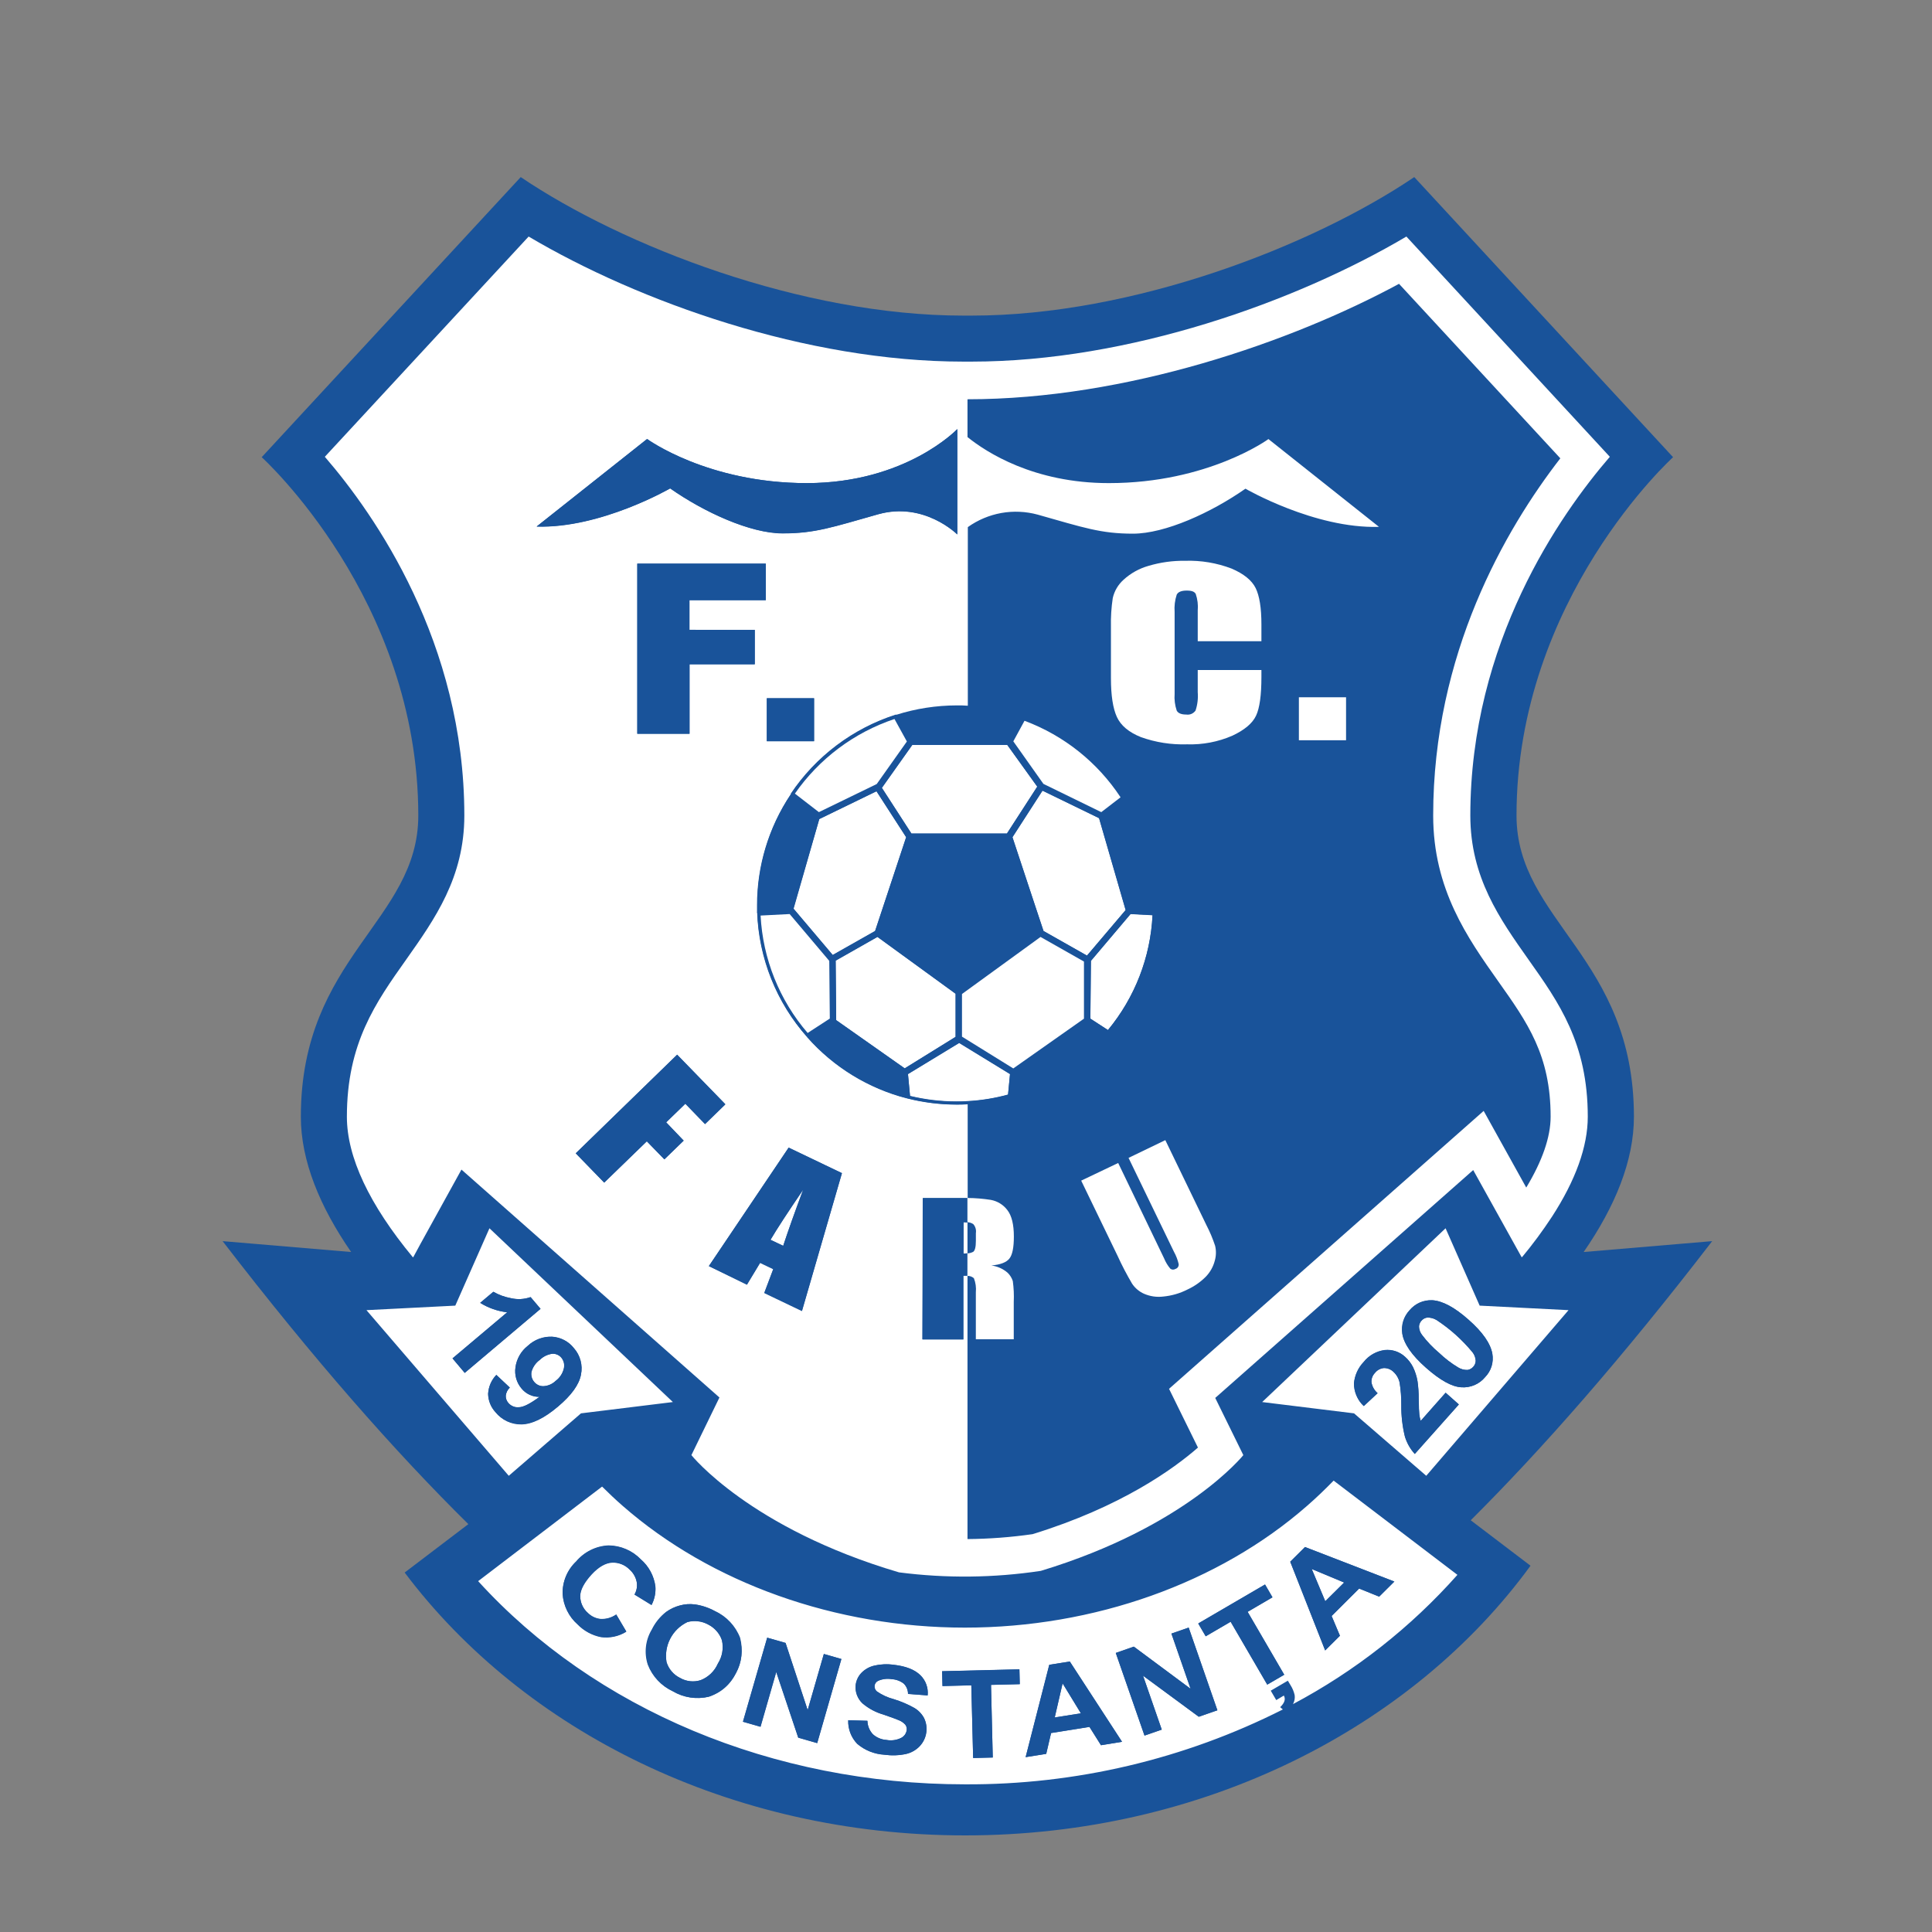 <svg width="53" height="53" viewBox="0 0 53 53" fill="none" xmlns="http://www.w3.org/2000/svg">
<rect x="0" y="0" width="53" height="53" fill="#808080" stroke="none"/>
<path d="M43.444 34.346L46.97 34.048C44.501 37.257 42.301 39.759 40.346 41.705L41.986 42.952C38.744 47.397 33.011 50.35 26.477 50.35C20.03 50.35 14.366 47.48 11.101 43.139L12.848 41.811C10.86 39.85 8.621 37.315 6.107 34.048L9.633 34.346C8.773 33.103 8.253 31.842 8.253 30.634C8.253 26.255 11.475 25.264 11.475 22.372C11.475 16.424 7.179 12.542 7.179 12.542L14.285 4.858C17.095 6.758 22.009 8.659 26.429 8.658H26.652C31.072 8.659 35.983 6.758 38.797 4.858L45.897 12.542C45.897 12.542 41.602 16.424 41.602 22.372C41.602 25.264 44.823 26.255 44.823 30.634C44.823 31.842 44.308 33.096 43.444 34.346Z" fill="#19539A"/>
<path d="M26.697 34.342C26.747 34.311 26.773 34.21 26.773 34.04V33.826C26.78 33.782 26.777 33.737 26.765 33.695C26.753 33.652 26.731 33.613 26.702 33.579C26.654 33.548 26.598 33.53 26.541 33.527V34.378C26.595 34.377 26.648 34.365 26.697 34.342V34.342Z" fill="#19539A"/>
<path d="M42.533 30.633C42.533 28.948 41.898 28.052 41.095 26.918C40.259 25.737 39.311 24.399 39.311 22.372C39.311 17.935 41.286 14.528 42.804 12.572L38.379 7.786C35.423 9.391 30.89 10.953 26.541 10.953V11.995C27.056 12.41 28.36 13.253 30.419 13.253C33.146 13.253 34.797 12.04 34.797 12.04L37.827 14.437C36.064 14.492 34.164 13.39 34.164 13.39C33.228 14.052 31.962 14.624 31.078 14.624C30.194 14.624 29.731 14.469 28.465 14.117C28.138 14.028 27.796 14.014 27.463 14.074C27.131 14.135 26.816 14.269 26.541 14.466V19.371C26.441 19.371 26.341 19.362 26.24 19.362C25.677 19.363 25.117 19.449 24.581 19.619L24.981 20.36H27.678L28.561 21.594L27.671 22.972H24.955V22.988L24.077 25.598L26.308 27.219L28.538 25.598H28.545L29.824 26.323V27.985L29.84 26.323L28.553 25.598L28.306 24.863L27.677 22.97V22.953L28.567 21.576L27.695 20.341L28.066 19.662C29.218 20.072 30.201 20.854 30.858 21.884L30.222 22.378L30.976 24.981L31.709 25.019C31.667 26.25 31.21 27.43 30.411 28.368L29.824 27.987L27.799 29.411L27.736 30.09C27.346 30.201 26.946 30.268 26.541 30.29V32.864C26.756 32.865 26.97 32.883 27.182 32.916C27.364 32.95 27.528 33.05 27.64 33.199C27.758 33.349 27.816 33.59 27.815 33.921C27.815 34.222 27.772 34.426 27.692 34.528C27.611 34.631 27.445 34.694 27.198 34.715C27.363 34.737 27.518 34.806 27.645 34.915C27.709 34.978 27.758 35.057 27.787 35.143C27.812 35.333 27.821 35.525 27.813 35.717V36.739H26.772V35.452C26.785 35.321 26.767 35.189 26.719 35.066C26.672 35.021 26.609 34.996 26.544 34.997V42.214C27.141 42.21 27.737 42.165 28.329 42.08C30.755 41.333 32.196 40.288 32.865 39.705L32.073 38.092L40.703 30.469L41.866 32.578C42.302 31.852 42.533 31.196 42.533 30.633ZM35.632 19.128H36.925V20.307H35.632V19.128ZM30.638 19.672C30.53 19.437 30.476 19.082 30.476 18.607V17.188C30.47 16.927 30.486 16.665 30.526 16.406C30.57 16.211 30.674 16.035 30.822 15.902C31.017 15.723 31.252 15.593 31.506 15.522C31.833 15.424 32.172 15.377 32.512 15.382C32.947 15.368 33.38 15.442 33.786 15.598C34.121 15.742 34.34 15.92 34.446 16.134C34.551 16.348 34.604 16.68 34.604 17.132V17.591H32.857V16.749C32.87 16.594 32.852 16.439 32.801 16.292C32.764 16.23 32.678 16.201 32.554 16.201C32.431 16.201 32.32 16.238 32.28 16.312C32.23 16.465 32.21 16.627 32.222 16.788V19.034C32.211 19.19 32.23 19.346 32.28 19.494C32.32 19.566 32.404 19.602 32.542 19.602C32.59 19.609 32.64 19.603 32.685 19.583C32.73 19.564 32.768 19.533 32.796 19.493C32.85 19.331 32.871 19.159 32.857 18.988V18.38H34.604V18.569C34.604 19.062 34.554 19.424 34.457 19.633C34.359 19.841 34.141 20.025 33.805 20.183C33.413 20.352 32.989 20.432 32.563 20.419C32.132 20.433 31.703 20.365 31.298 20.219C30.964 20.086 30.745 19.903 30.638 19.672ZM33.326 34.597C33.283 34.762 33.198 34.912 33.079 35.034C32.934 35.18 32.764 35.299 32.577 35.385C32.369 35.49 32.144 35.556 31.913 35.578C31.733 35.599 31.551 35.573 31.385 35.501C31.253 35.442 31.14 35.346 31.059 35.226C30.913 34.978 30.78 34.724 30.661 34.463L29.66 32.388L30.669 31.9L31.935 34.517C31.976 34.618 32.033 34.712 32.103 34.796C32.123 34.812 32.147 34.822 32.173 34.823C32.199 34.825 32.224 34.818 32.246 34.805C32.273 34.797 32.297 34.78 32.313 34.756C32.33 34.732 32.337 34.704 32.335 34.675C32.307 34.555 32.263 34.439 32.203 34.331L30.958 31.763L31.968 31.275L33.095 33.607C33.19 33.791 33.271 33.982 33.336 34.179C33.369 34.315 33.365 34.457 33.326 34.591V34.597ZM36.4 32.667L33.568 30.019L34.333 29.2L36.6 31.311L37.065 30.817L37.632 31.347L36.4 32.667Z" fill="#19539A"/>
<path d="M21.485 34.179C21.623 33.759 21.806 33.245 22.034 32.637C21.611 33.258 21.312 33.717 21.137 34.014L21.485 34.179Z" fill="white"/>
<path d="M26.432 34.388C26.472 34.388 26.508 34.388 26.541 34.388V33.537C26.506 33.533 26.47 33.531 26.434 33.531L26.432 34.388Z" fill="white"/>
<path d="M42.57 33.385C43.224 32.378 43.557 31.453 43.557 30.634C43.557 28.62 42.767 27.504 41.93 26.323C41.146 25.212 40.335 24.071 40.335 22.372C40.335 17.623 42.797 14.114 44.162 12.531L38.581 6.489C35.555 8.279 30.963 9.92 26.652 9.92H26.427C22.118 9.92 17.526 8.279 14.502 6.489L8.911 12.531C10.279 14.114 12.738 17.623 12.738 22.372C12.738 24.071 11.927 25.212 11.143 26.323C10.306 27.504 9.516 28.62 9.516 30.634C9.516 31.744 10.133 33.048 11.324 34.488H11.337L11.538 34.117L12.659 32.085L19.736 38.337L18.967 39.918C18.967 39.918 20.572 41.929 24.662 43.134C25.955 43.301 27.264 43.288 28.553 43.093C32.537 41.885 34.108 39.918 34.108 39.918L33.337 38.349L40.414 32.098L41.741 34.486H41.755C42.046 34.136 42.317 33.77 42.567 33.389C42.568 33.387 42.569 33.386 42.57 33.385V33.385ZM21.47 14.634C20.588 14.634 19.322 14.056 18.383 13.4C18.383 13.4 16.482 14.502 14.72 14.447L17.751 12.045C17.751 12.045 19.404 13.253 22.13 13.253C24.856 13.253 26.261 11.771 26.261 11.771V14.661C26.261 14.661 25.352 13.753 24.085 14.111C22.819 14.469 22.351 14.634 21.47 14.634ZM22.334 19.155V20.334H21.036V19.155H22.334ZM20.707 17.28V18.223H18.915V20.129H17.482V15.463H21.008V16.462H18.909V17.277L20.707 17.28ZM18.755 31.29L18.225 31.804L17.744 31.31L16.575 32.443L15.794 31.64L18.576 28.931L19.898 30.289L19.341 30.83L18.8 30.272L18.273 30.783L18.755 31.29ZM22 35.968L20.967 35.474L21.214 34.82L20.852 34.647L20.491 35.246L19.446 34.733L21.635 31.483L23.097 32.183L22 35.968ZM40.701 30.475L32.07 38.099L32.863 39.711C32.194 40.295 30.752 41.339 28.326 42.086C27.735 42.171 27.138 42.216 26.541 42.221V34.997C26.504 34.995 26.467 34.995 26.43 34.997V36.745H25.309L25.32 32.869H26.113C26.273 32.869 26.416 32.869 26.546 32.869V30.289C26.446 30.295 26.346 30.298 26.245 30.298C25.787 30.298 25.331 30.241 24.887 30.128C23.744 29.834 22.727 29.179 21.986 28.26C21.245 27.341 20.821 26.208 20.776 25.029C20.776 24.961 20.776 24.893 20.776 24.825C20.776 23.663 21.146 22.532 21.831 21.594C22.517 20.657 23.483 19.961 24.589 19.608C25.126 19.438 25.685 19.352 26.248 19.351C26.35 19.351 26.45 19.351 26.55 19.36V14.46C26.823 14.265 27.137 14.133 27.468 14.073C27.799 14.014 28.14 14.029 28.464 14.117C29.731 14.475 30.199 14.64 31.08 14.64C31.962 14.64 33.228 14.063 34.166 13.406C34.166 13.406 36.066 14.508 37.829 14.453L34.797 12.045C34.797 12.045 33.143 13.253 30.419 13.253C28.359 13.253 27.056 12.405 26.541 11.99V10.953C30.89 10.953 35.423 9.385 38.379 7.786L42.804 12.573C41.291 14.528 39.316 17.935 39.316 22.372C39.316 24.399 40.264 25.737 41.099 26.918C41.903 28.052 42.538 28.948 42.538 30.634C42.538 31.196 42.307 31.852 41.869 32.578L40.701 30.475Z" fill="white"/>
<path d="M15.938 38.772L18.459 38.462L13.427 33.695L12.49 35.817L10.053 35.941L13.957 40.485L15.938 38.772ZM12.414 37.264L13.911 36C13.648 35.97 13.395 35.881 13.17 35.741L13.531 35.437C13.679 35.522 13.841 35.581 14.01 35.612C14.189 35.655 14.378 35.645 14.552 35.583L14.825 35.905L12.749 37.662L12.414 37.264ZM13.592 38.736C13.466 38.599 13.394 38.42 13.391 38.233C13.402 38.039 13.482 37.855 13.616 37.715L13.986 38.063C13.924 38.121 13.885 38.199 13.875 38.284C13.873 38.321 13.879 38.359 13.892 38.394C13.905 38.429 13.925 38.462 13.95 38.489C13.986 38.53 14.031 38.561 14.081 38.581C14.131 38.601 14.186 38.608 14.239 38.602C14.363 38.602 14.552 38.5 14.802 38.316C14.708 38.318 14.614 38.299 14.529 38.259C14.443 38.22 14.368 38.161 14.309 38.088C14.241 38.008 14.191 37.916 14.162 37.816C14.133 37.715 14.126 37.61 14.142 37.507C14.173 37.273 14.296 37.06 14.482 36.915C14.572 36.831 14.677 36.767 14.791 36.724C14.905 36.682 15.027 36.663 15.149 36.668C15.265 36.676 15.378 36.708 15.481 36.762C15.583 36.816 15.674 36.892 15.745 36.983C15.831 37.08 15.893 37.196 15.927 37.322C15.96 37.447 15.964 37.579 15.938 37.706C15.889 37.978 15.678 38.271 15.306 38.585C14.934 38.9 14.601 39.06 14.309 39.067C14.172 39.07 14.036 39.042 13.912 38.985C13.788 38.927 13.678 38.842 13.592 38.736V38.736Z" fill="white"/>
<path d="M15.243 37.882C15.355 37.798 15.434 37.677 15.466 37.541C15.478 37.49 15.479 37.437 15.467 37.386C15.455 37.335 15.432 37.288 15.399 37.247C15.37 37.211 15.332 37.182 15.289 37.163C15.246 37.144 15.199 37.135 15.152 37.137C15.021 37.153 14.899 37.212 14.806 37.305C14.694 37.385 14.614 37.501 14.577 37.633C14.568 37.682 14.57 37.732 14.582 37.78C14.595 37.828 14.619 37.873 14.651 37.91C14.681 37.947 14.719 37.976 14.762 37.996C14.804 38.017 14.851 38.027 14.898 38.027C15.027 38.023 15.15 37.971 15.243 37.882V37.882Z" fill="white"/>
<path d="M39.126 40.485L43.029 35.941L40.591 35.817L39.656 33.695L34.625 38.462L37.145 38.772L39.126 40.485ZM38.668 35.944C38.742 35.853 38.836 35.78 38.943 35.732C39.051 35.684 39.168 35.663 39.285 35.669C39.568 35.684 39.902 35.862 40.286 36.204C40.672 36.544 40.888 36.856 40.938 37.137C40.958 37.252 40.95 37.371 40.916 37.483C40.881 37.594 40.82 37.697 40.738 37.78C40.66 37.875 40.559 37.949 40.446 37.997C40.333 38.045 40.21 38.066 40.088 38.057C39.828 38.043 39.504 37.863 39.115 37.519C38.725 37.174 38.51 36.863 38.469 36.585C38.45 36.47 38.457 36.352 38.492 36.241C38.526 36.13 38.587 36.028 38.668 35.944V35.944ZM37.142 37.943C37.163 37.725 37.256 37.52 37.407 37.362C37.55 37.181 37.759 37.063 37.988 37.033C38.088 37.023 38.19 37.034 38.285 37.066C38.381 37.098 38.469 37.15 38.543 37.218C38.633 37.297 38.706 37.393 38.761 37.499C38.82 37.621 38.861 37.751 38.884 37.885C38.907 38.045 38.918 38.207 38.917 38.369C38.917 38.593 38.927 38.739 38.935 38.801C38.942 38.861 38.954 38.919 38.973 38.977L39.657 38.204L40.019 38.525L38.81 39.883C38.685 39.746 38.593 39.583 38.539 39.406C38.47 39.123 38.437 38.833 38.441 38.542C38.442 38.335 38.427 38.129 38.394 37.925C38.369 37.813 38.311 37.711 38.227 37.633C38.158 37.564 38.063 37.526 37.965 37.526C37.917 37.53 37.871 37.544 37.828 37.566C37.786 37.589 37.748 37.62 37.719 37.658C37.685 37.692 37.659 37.732 37.642 37.777C37.626 37.821 37.618 37.869 37.621 37.916C37.641 38.033 37.701 38.139 37.79 38.216L37.409 38.569C37.324 38.489 37.256 38.392 37.21 38.284C37.164 38.176 37.141 38.06 37.142 37.943V37.943Z" fill="white"/>
<path d="M39.482 37.115C39.641 37.267 39.816 37.401 40.005 37.514C40.082 37.561 40.172 37.585 40.263 37.582C40.323 37.572 40.378 37.541 40.418 37.495C40.459 37.45 40.483 37.391 40.485 37.33C40.481 37.246 40.451 37.166 40.4 37.1C40.117 36.756 39.784 36.457 39.412 36.213C39.334 36.165 39.244 36.142 39.153 36.145C39.092 36.153 39.037 36.183 38.997 36.23C38.956 36.275 38.932 36.334 38.931 36.395C38.934 36.479 38.963 36.559 39.016 36.625C39.152 36.805 39.309 36.97 39.482 37.115Z" fill="white"/>
<path d="M19.428 44.566C19.343 44.516 19.248 44.484 19.15 44.472C19.052 44.46 18.952 44.469 18.857 44.497C18.655 44.593 18.49 44.752 18.386 44.951C18.282 45.149 18.246 45.376 18.283 45.597C18.312 45.691 18.36 45.778 18.423 45.853C18.487 45.928 18.565 45.988 18.654 46.032C18.738 46.081 18.832 46.111 18.929 46.122C19.026 46.133 19.125 46.124 19.218 46.094C19.323 46.054 19.42 45.992 19.501 45.914C19.583 45.835 19.648 45.742 19.693 45.638C19.753 45.544 19.793 45.439 19.812 45.33C19.831 45.22 19.828 45.108 19.803 44.999C19.774 44.905 19.725 44.818 19.661 44.743C19.596 44.669 19.517 44.608 19.428 44.566V44.566Z" fill="white"/>
<path d="M28.934 47.115L29.652 47.001L29.15 46.178L28.934 47.115Z" fill="white"/>
<path d="M36.874 43.413L35.985 43.042L36.358 43.927L36.874 43.413Z" fill="white"/>
<path d="M35.859 41.307C33.434 43.432 30.01 44.65 26.469 44.65C22.927 44.65 19.505 43.432 17.078 41.307C16.885 41.138 16.698 40.962 16.517 40.781L13.117 43.375C16.314 46.889 21.201 48.949 26.471 48.949C29.5 48.965 32.489 48.261 35.192 46.895L35.119 46.832C35.242 46.714 35.273 46.608 35.219 46.514L35.011 46.638L34.86 46.38L35.329 46.106L35.403 46.229C35.456 46.312 35.494 46.404 35.516 46.501C35.527 46.578 35.515 46.658 35.48 46.728C35.48 46.735 35.471 46.743 35.467 46.75C37.171 45.846 38.7 44.645 39.981 43.202L36.585 40.617C36.353 40.854 36.115 41.085 35.859 41.307ZM17.465 43.391C17.438 43.264 17.371 43.148 17.274 43.062C17.212 42.997 17.137 42.947 17.054 42.914C16.971 42.881 16.882 42.865 16.793 42.869C16.616 42.877 16.422 42.985 16.232 43.192C16.042 43.4 15.918 43.612 15.918 43.789C15.918 43.877 15.937 43.964 15.974 44.044C16.01 44.124 16.063 44.196 16.13 44.254C16.223 44.347 16.346 44.406 16.478 44.419C16.63 44.426 16.78 44.383 16.905 44.296L17.181 44.764C16.975 44.892 16.731 44.944 16.49 44.913C16.244 44.865 16.019 44.743 15.844 44.564C15.724 44.458 15.626 44.33 15.556 44.186C15.485 44.042 15.444 43.886 15.434 43.726C15.431 43.561 15.462 43.397 15.526 43.244C15.59 43.092 15.685 42.955 15.805 42.842C15.915 42.711 16.051 42.604 16.204 42.529C16.357 42.453 16.524 42.41 16.695 42.402C16.86 42.404 17.024 42.439 17.176 42.504C17.328 42.57 17.465 42.665 17.58 42.784C17.799 42.974 17.94 43.237 17.979 43.524C17.992 43.701 17.956 43.877 17.873 44.033L17.406 43.745C17.468 43.639 17.489 43.513 17.465 43.391V43.391ZM20.181 45.905C20.11 46.058 20.008 46.194 19.88 46.304C19.752 46.415 19.602 46.496 19.441 46.544C19.105 46.626 18.75 46.572 18.453 46.396C18.139 46.25 17.893 45.987 17.769 45.664C17.718 45.505 17.701 45.338 17.72 45.172C17.739 45.007 17.793 44.847 17.879 44.705C17.972 44.514 18.107 44.347 18.274 44.217C18.386 44.137 18.511 44.078 18.644 44.043C18.776 44.006 18.914 43.996 19.05 44.013C19.244 44.04 19.432 44.103 19.604 44.197C19.916 44.344 20.16 44.606 20.284 44.929C20.337 45.09 20.355 45.26 20.338 45.428C20.32 45.596 20.267 45.759 20.181 45.905V45.905ZM22.418 47.819L21.898 47.67L21.292 45.866L20.86 47.37L20.379 47.232L21.045 44.926L21.549 45.07L22.156 46.913L22.6 45.373L23.081 45.511L22.418 47.819ZM25.45 46.511L24.912 46.47C24.912 46.364 24.87 46.263 24.796 46.188C24.701 46.115 24.586 46.072 24.466 46.065C24.341 46.044 24.213 46.059 24.096 46.108C24.068 46.12 24.044 46.139 24.026 46.163C24.008 46.188 23.997 46.217 23.993 46.246C23.991 46.275 23.995 46.304 24.006 46.331C24.017 46.358 24.034 46.382 24.056 46.401C24.2 46.5 24.36 46.573 24.529 46.617C24.723 46.676 24.91 46.757 25.087 46.856C25.199 46.923 25.29 47.019 25.351 47.133C25.411 47.256 25.432 47.394 25.412 47.53C25.393 47.665 25.333 47.792 25.241 47.893C25.138 48.006 25.002 48.085 24.853 48.118C24.66 48.159 24.461 48.165 24.266 48.138C23.991 48.123 23.728 48.018 23.518 47.839C23.436 47.753 23.371 47.652 23.329 47.541C23.287 47.43 23.267 47.311 23.271 47.192L23.797 47.207C23.8 47.345 23.854 47.477 23.948 47.577C24.05 47.669 24.181 47.724 24.318 47.733C24.454 47.758 24.594 47.74 24.718 47.68C24.76 47.66 24.796 47.629 24.824 47.592C24.851 47.555 24.869 47.511 24.876 47.465C24.88 47.439 24.878 47.412 24.872 47.386C24.865 47.36 24.854 47.336 24.838 47.314C24.788 47.26 24.727 47.217 24.658 47.191C24.597 47.165 24.459 47.113 24.241 47.038C24.03 46.978 23.833 46.873 23.665 46.732C23.596 46.668 23.543 46.588 23.51 46.5C23.477 46.411 23.466 46.317 23.476 46.223C23.491 46.1 23.546 45.986 23.631 45.896C23.728 45.795 23.853 45.724 23.99 45.694C24.164 45.653 24.345 45.646 24.522 45.671C24.851 45.709 25.094 45.804 25.25 45.955C25.323 46.026 25.379 46.113 25.413 46.209C25.448 46.305 25.46 46.407 25.45 46.508V46.511ZM27.234 48.214L26.696 48.228L26.646 46.234L25.855 46.254L25.845 45.848L27.965 45.796L27.975 46.202L27.186 46.222L27.234 48.214ZM30.203 47.877L29.887 47.375L28.834 47.543L28.699 48.113L28.135 48.203L28.783 45.67L29.346 45.58L30.779 47.782L30.203 47.877ZM32.886 47.096L31.356 45.968L31.87 47.449L31.397 47.613L30.609 45.347L31.103 45.174L32.661 46.331L32.135 44.816L32.608 44.651L33.395 46.919L32.886 47.096ZM34.764 46.214L33.761 44.486L33.077 44.885L32.872 44.534L34.704 43.465L34.908 43.816L34.226 44.215L35.231 45.943L34.764 46.214ZM37.835 43.8L37.285 43.578L36.53 44.331L36.758 44.873L36.353 45.276L35.397 42.842L35.8 42.439L38.251 43.386L37.835 43.8Z" fill="white"/>
<path d="M14.558 35.583C14.384 35.645 14.195 35.655 14.016 35.612C13.847 35.581 13.685 35.522 13.537 35.437L13.176 35.741C13.401 35.881 13.654 35.97 13.917 36L12.413 37.264L12.749 37.662L14.831 35.905L14.558 35.583Z" fill="#19539A"/>
<path d="M15.305 38.59C15.678 38.276 15.888 37.983 15.937 37.711C15.963 37.584 15.959 37.452 15.925 37.327C15.892 37.201 15.83 37.085 15.744 36.988C15.672 36.896 15.582 36.821 15.479 36.767C15.377 36.713 15.264 36.681 15.148 36.673C15.026 36.667 14.904 36.687 14.79 36.729C14.675 36.771 14.57 36.836 14.481 36.92C14.294 37.065 14.172 37.278 14.14 37.512C14.125 37.615 14.132 37.72 14.161 37.821C14.19 37.921 14.239 38.013 14.307 38.093C14.367 38.166 14.442 38.224 14.528 38.264C14.613 38.304 14.707 38.323 14.801 38.321C14.554 38.505 14.363 38.601 14.238 38.607C14.184 38.613 14.13 38.606 14.08 38.586C14.029 38.566 13.985 38.535 13.949 38.494C13.924 38.466 13.904 38.434 13.891 38.399C13.878 38.364 13.872 38.326 13.874 38.289C13.884 38.204 13.923 38.126 13.985 38.068L13.615 37.72C13.48 37.86 13.401 38.044 13.39 38.238C13.393 38.425 13.465 38.604 13.592 38.741C13.678 38.848 13.787 38.934 13.911 38.992C14.035 39.05 14.17 39.079 14.307 39.076C14.594 39.072 14.926 38.91 15.305 38.59ZM14.657 37.91C14.624 37.872 14.601 37.828 14.588 37.78C14.575 37.732 14.573 37.682 14.582 37.633C14.619 37.501 14.699 37.385 14.811 37.305C14.905 37.212 15.027 37.153 15.158 37.137C15.205 37.135 15.251 37.144 15.294 37.163C15.337 37.182 15.375 37.211 15.405 37.247C15.438 37.287 15.461 37.335 15.472 37.386C15.484 37.437 15.483 37.49 15.471 37.541C15.438 37.678 15.357 37.798 15.243 37.881C15.153 37.968 15.036 38.02 14.911 38.027C14.862 38.028 14.814 38.018 14.77 37.998C14.726 37.977 14.687 37.947 14.657 37.91Z" fill="#19539A"/>
<path d="M37.793 38.221C37.703 38.144 37.643 38.038 37.624 37.921C37.621 37.874 37.628 37.826 37.645 37.782C37.662 37.737 37.688 37.697 37.721 37.663C37.751 37.625 37.788 37.594 37.831 37.571C37.873 37.548 37.92 37.535 37.968 37.531C38.066 37.531 38.16 37.569 38.23 37.638C38.314 37.716 38.372 37.818 38.397 37.93C38.429 38.134 38.445 38.34 38.443 38.547C38.44 38.838 38.473 39.128 38.542 39.411C38.595 39.588 38.688 39.751 38.812 39.888L40.021 38.53L39.659 38.209L38.975 38.981C38.957 38.924 38.944 38.866 38.937 38.806C38.93 38.741 38.925 38.597 38.92 38.374C38.921 38.212 38.91 38.05 38.887 37.89C38.864 37.756 38.822 37.626 38.763 37.504C38.709 37.398 38.635 37.303 38.546 37.224C38.472 37.155 38.384 37.103 38.288 37.071C38.192 37.039 38.091 37.028 37.99 37.038C37.761 37.068 37.553 37.185 37.41 37.367C37.259 37.525 37.166 37.73 37.145 37.948C37.144 38.065 37.167 38.182 37.214 38.289C37.26 38.397 37.328 38.494 37.414 38.574L37.793 38.221Z" fill="#19539A"/>
<path d="M39.117 37.518C39.507 37.864 39.831 38.044 40.09 38.057C40.212 38.066 40.335 38.045 40.449 37.997C40.562 37.949 40.662 37.875 40.74 37.78C40.822 37.696 40.883 37.594 40.918 37.483C40.953 37.371 40.96 37.252 40.94 37.137C40.89 36.855 40.674 36.544 40.288 36.204C39.903 35.863 39.57 35.684 39.287 35.669C39.171 35.668 39.055 35.692 38.949 35.739C38.842 35.786 38.747 35.855 38.669 35.942C38.592 36.029 38.534 36.132 38.499 36.243C38.465 36.355 38.454 36.472 38.469 36.588C38.518 36.869 38.734 37.179 39.117 37.518ZM38.993 36.23C39.033 36.183 39.089 36.153 39.149 36.144C39.24 36.141 39.33 36.165 39.408 36.212C39.78 36.457 40.113 36.756 40.396 37.1C40.447 37.166 40.477 37.246 40.481 37.33C40.479 37.391 40.456 37.45 40.414 37.495C40.374 37.541 40.319 37.571 40.259 37.581C40.168 37.585 40.078 37.561 40.001 37.514C39.812 37.401 39.637 37.267 39.479 37.115C39.303 36.969 39.144 36.803 39.006 36.621C38.954 36.556 38.924 36.475 38.921 36.391C38.924 36.331 38.949 36.273 38.991 36.23H38.993Z" fill="#19539A"/>
<path d="M17.873 44.024C17.956 43.868 17.993 43.692 17.979 43.516C17.941 43.228 17.799 42.965 17.58 42.775C17.465 42.656 17.328 42.561 17.176 42.496C17.024 42.43 16.861 42.395 16.695 42.394C16.525 42.401 16.357 42.444 16.204 42.52C16.051 42.596 15.915 42.702 15.805 42.833C15.685 42.946 15.59 43.083 15.526 43.236C15.462 43.388 15.431 43.552 15.435 43.717C15.444 43.877 15.486 44.033 15.556 44.177C15.626 44.321 15.725 44.449 15.845 44.555C16.02 44.734 16.245 44.856 16.49 44.904C16.731 44.936 16.975 44.883 17.182 44.755L16.905 44.287C16.78 44.374 16.63 44.418 16.478 44.411C16.345 44.398 16.221 44.339 16.126 44.245C16.06 44.187 16.007 44.116 15.97 44.035C15.934 43.955 15.915 43.868 15.915 43.78C15.915 43.604 16.02 43.405 16.229 43.184C16.425 42.976 16.613 42.869 16.789 42.86C16.878 42.857 16.967 42.872 17.05 42.905C17.133 42.938 17.208 42.989 17.271 43.053C17.37 43.141 17.439 43.26 17.466 43.391C17.488 43.511 17.467 43.635 17.405 43.74L17.873 44.024Z" fill="#19539A"/>
<path d="M19.617 44.197C19.445 44.103 19.258 44.04 19.064 44.013C18.928 43.996 18.79 44.006 18.657 44.043C18.525 44.078 18.399 44.137 18.287 44.217C18.12 44.347 17.985 44.514 17.892 44.705C17.806 44.847 17.752 45.007 17.733 45.172C17.715 45.338 17.731 45.505 17.782 45.664C17.907 45.987 18.152 46.25 18.466 46.396C18.763 46.572 19.118 46.625 19.454 46.544C19.771 46.428 20.034 46.199 20.191 45.901C20.348 45.602 20.389 45.256 20.304 44.929C20.179 44.605 19.932 44.342 19.617 44.197V44.197ZM19.695 45.634C19.649 45.738 19.584 45.832 19.503 45.91C19.421 45.989 19.325 46.05 19.219 46.091C19.126 46.12 19.028 46.13 18.93 46.119C18.833 46.108 18.74 46.077 18.655 46.028C18.567 45.985 18.488 45.924 18.425 45.849C18.361 45.775 18.313 45.687 18.285 45.593C18.249 45.373 18.285 45.147 18.389 44.949C18.492 44.752 18.657 44.593 18.859 44.497C19.05 44.449 19.252 44.473 19.426 44.564C19.601 44.655 19.736 44.807 19.806 44.991C19.831 45.1 19.834 45.213 19.815 45.324C19.796 45.434 19.755 45.54 19.695 45.634V45.634Z" fill="#19539A"/>
<path d="M22.157 46.912L21.551 45.07L21.048 44.926L20.384 47.232L20.865 47.37L21.297 45.866L21.898 47.667L22.418 47.817L23.082 45.511L22.601 45.373L22.157 46.912Z" fill="#19539A"/>
<path d="M24.518 45.669C24.341 45.643 24.16 45.651 23.986 45.691C23.849 45.722 23.724 45.792 23.627 45.893C23.541 45.983 23.488 46.098 23.472 46.221C23.462 46.314 23.473 46.409 23.506 46.497C23.539 46.586 23.592 46.665 23.661 46.729C23.829 46.871 24.026 46.975 24.238 47.035C24.455 47.111 24.593 47.159 24.654 47.188C24.723 47.215 24.784 47.257 24.834 47.312C24.85 47.333 24.861 47.358 24.868 47.383C24.875 47.409 24.876 47.436 24.872 47.462C24.865 47.508 24.847 47.552 24.82 47.59C24.792 47.627 24.756 47.657 24.714 47.677C24.59 47.737 24.45 47.756 24.314 47.73C24.177 47.721 24.046 47.666 23.944 47.575C23.849 47.474 23.796 47.342 23.793 47.205L23.267 47.19C23.263 47.309 23.282 47.427 23.325 47.538C23.367 47.649 23.432 47.751 23.514 47.837C23.724 48.016 23.987 48.12 24.262 48.135C24.457 48.163 24.656 48.156 24.849 48.115C24.998 48.082 25.134 48.004 25.238 47.891C25.329 47.789 25.389 47.663 25.408 47.527C25.428 47.392 25.407 47.254 25.347 47.13C25.286 47.016 25.195 46.92 25.083 46.854C24.906 46.754 24.719 46.674 24.525 46.614C24.356 46.571 24.196 46.498 24.052 46.398C24.03 46.38 24.013 46.356 24.002 46.329C23.991 46.302 23.987 46.273 23.989 46.244C23.993 46.214 24.004 46.185 24.022 46.161C24.04 46.137 24.064 46.118 24.092 46.106C24.209 46.056 24.337 46.041 24.462 46.063C24.582 46.069 24.697 46.112 24.792 46.186C24.866 46.261 24.908 46.362 24.908 46.468L25.446 46.508C25.456 46.406 25.443 46.303 25.408 46.207C25.373 46.111 25.316 46.024 25.242 45.953C25.092 45.802 24.85 45.707 24.518 45.669Z" fill="#19539A"/>
<path d="M27.965 45.793L25.845 45.845L25.855 46.251L26.646 46.232L26.696 48.225L27.234 48.212L27.186 46.219L27.975 46.2L27.965 45.793Z" fill="#19539A"/>
<path d="M28.786 45.67L28.137 48.203L28.702 48.113L28.834 47.54L29.887 47.372L30.203 47.875L30.782 47.782L29.349 45.58L28.786 45.67ZM28.934 47.114L29.15 46.179L29.652 47.001L28.934 47.114Z" fill="#19539A"/>
<path d="M32.136 44.812L32.662 46.327L31.104 45.17L30.609 45.343L31.397 47.61L31.87 47.447L31.356 45.968L32.886 47.094L33.397 46.916L32.609 44.648L32.136 44.812Z" fill="#19539A"/>
<path d="M34.906 43.821L34.702 43.47L32.87 44.539L33.075 44.89L33.759 44.491L34.764 46.213L35.229 45.942L34.225 44.219L34.906 43.821Z" fill="#19539A"/>
<path d="M35.393 42.842L36.353 45.276L36.758 44.873L36.53 44.331L37.285 43.578L37.834 43.8L38.251 43.386L35.8 42.439L35.393 42.842ZM36.874 43.413L36.353 43.927L35.983 43.042L36.874 43.413Z" fill="#19539A"/>
<path d="M19.341 30.84L19.898 30.299L18.576 28.936L15.795 31.637L16.575 32.441L17.744 31.308L18.226 31.804L18.755 31.291L18.274 30.793L18.801 30.282L19.341 30.84Z" fill="#19539A"/>
<path d="M19.446 34.733L20.49 35.233L20.852 34.635L21.214 34.807L20.967 35.462L22 35.956L23.096 32.182L21.635 31.482L19.446 34.733ZM21.484 34.174L21.136 34.009C21.311 33.712 21.61 33.253 22.034 32.632C21.806 33.243 21.622 33.758 21.484 34.179V34.174Z" fill="#19539A"/>
<path d="M26.431 34.388V33.524C26.467 33.524 26.503 33.526 26.539 33.53V32.866C26.409 32.866 26.266 32.866 26.105 32.866H25.313L25.302 36.742H26.423V34.994C26.46 34.992 26.497 34.992 26.534 34.994V34.377C26.508 34.385 26.477 34.388 26.431 34.388Z" fill="#19539A"/>
<path d="M21.008 16.465V15.462H17.483V20.129H18.916V18.222H20.703V17.28H18.916V16.465H21.008Z" fill="#19539A"/>
<path d="M22.33 19.155H21.036V20.334H22.33V19.155Z" fill="#19539A"/>
<path d="M32.563 20.419C32.99 20.433 33.414 20.352 33.805 20.183C34.141 20.026 34.358 19.843 34.457 19.633C34.556 19.423 34.604 19.069 34.604 18.569V18.38H32.857V18.988C32.871 19.159 32.851 19.331 32.797 19.493C32.768 19.533 32.73 19.564 32.685 19.584C32.64 19.603 32.591 19.609 32.542 19.602C32.407 19.602 32.32 19.566 32.281 19.495C32.231 19.347 32.211 19.19 32.223 19.034V16.789C32.211 16.628 32.23 16.466 32.281 16.312C32.32 16.238 32.41 16.201 32.555 16.201C32.699 16.201 32.765 16.231 32.802 16.292C32.852 16.439 32.871 16.595 32.857 16.749V17.59H34.604V17.131C34.604 16.679 34.551 16.346 34.446 16.133C34.341 15.92 34.121 15.742 33.787 15.598C33.381 15.443 32.947 15.37 32.513 15.384C32.172 15.379 31.833 15.426 31.507 15.523C31.252 15.595 31.018 15.725 30.823 15.903C30.674 16.037 30.57 16.212 30.526 16.407C30.487 16.666 30.47 16.928 30.476 17.19V18.602C30.476 19.076 30.53 19.431 30.639 19.668C30.747 19.904 30.967 20.088 31.298 20.221C31.703 20.366 32.133 20.433 32.563 20.419V20.419Z" fill="white"/>
<path d="M36.926 19.128H35.632V20.307H36.926V19.128Z" fill="white"/>
<path d="M26.261 14.661V11.771C26.261 11.771 24.858 13.253 22.13 13.253C19.403 13.253 17.752 12.041 17.752 12.041L14.723 14.442C16.485 14.497 18.386 13.395 18.386 13.395C19.322 14.056 20.588 14.629 21.473 14.629C22.356 14.629 22.822 14.464 24.088 14.106C25.355 13.748 26.261 14.661 26.261 14.661Z" fill="#19539A"/>
<path d="M24.815 29.415L26.313 28.504L27.8 29.415L26.308 28.489L24.815 29.415Z" fill="#19539A"/>
<path d="M21.655 24.981L22.409 22.388L22.436 22.376L21.688 21.798C21.086 22.697 20.766 23.754 20.767 24.836C20.767 24.904 20.767 24.972 20.767 25.04L21.652 24.993L21.655 24.981Z" fill="#19539A"/>
<path d="M22.821 28.01L22.14 28.452C22.865 29.275 23.821 29.861 24.884 30.134L24.816 29.415L22.821 28.01Z" fill="#19539A"/>
<path d="M25.003 22.867H27.623L28.455 21.58L27.633 20.435H25.027L24.192 21.613L25.003 22.867Z" fill="white"/>
<path d="M22.842 26.198L24.005 25.54L24.859 22.967L24.044 21.707L22.492 22.461L22.475 22.47L21.764 24.925L21.768 24.929L22.842 26.198Z" fill="white"/>
<path d="M30.149 22.444L28.597 21.689L27.772 22.967L28.393 24.837L28.627 25.54L29.819 26.215L30.878 24.965L30.149 22.444Z" fill="white"/>
<path d="M22.924 26.354L22.939 27.987L24.818 29.31L26.215 28.444V27.261L24.071 25.703L22.924 26.354Z" fill="white"/>
<path d="M24.815 29.415L26.308 28.489L27.799 29.415L29.824 27.99V26.327L28.545 25.598H28.538L26.308 27.219L24.077 25.598L24.95 22.969V22.953H27.666L28.556 21.576L27.673 20.341H24.981L24.581 19.601C23.398 19.979 22.378 20.747 21.688 21.779L22.436 22.357L22.409 22.369L21.655 24.98L20.77 25.027C20.815 26.291 21.298 27.5 22.138 28.446L22.818 28.004L24.815 29.415ZM26.39 27.268L28.545 25.703L29.736 26.378V27.943L27.797 29.309L26.39 28.437V27.268ZM26.215 27.261V28.443L24.819 29.307L22.939 27.984L22.924 26.351L24.071 25.7L26.215 27.261ZM25.026 20.435H27.632L28.455 21.579L27.622 22.867H25.003L24.192 21.613L25.026 20.435ZM21.807 21.771C22.472 20.81 23.43 20.09 24.539 19.718L24.878 20.335L24.051 21.502L24.038 21.509L22.465 22.273L21.807 21.771ZM22.475 22.468L22.492 22.46L24.045 21.705L24.858 22.966L24.008 25.54L22.845 26.198L21.771 24.929L22.475 22.468ZM22.156 28.337C21.38 27.436 20.925 26.303 20.864 25.116L21.661 25.074L22.749 26.359L22.764 27.942L22.156 28.337Z" fill="#19539A"/>
<path d="M29.736 27.945V26.378L28.545 25.703L26.39 27.268V28.438L27.797 29.31L29.736 27.945Z" fill="white"/>
<path d="M24.908 29.461L24.964 30.063C25.382 30.164 25.81 30.215 26.24 30.215C26.335 30.215 26.435 30.215 26.536 30.206C26.914 30.186 27.288 30.126 27.653 30.026L27.707 29.461L26.312 28.607L24.908 29.461Z" fill="white"/>
<path d="M27.799 29.415L26.318 28.504L24.821 29.415L24.889 30.134C25.332 30.246 25.789 30.303 26.247 30.303C26.348 30.303 26.448 30.303 26.548 30.294C26.952 30.272 27.353 30.205 27.743 30.094L27.799 29.415ZM27.654 30.032C27.289 30.132 26.914 30.192 26.537 30.213C26.435 30.213 26.335 30.221 26.24 30.221C25.811 30.222 25.383 30.171 24.965 30.07L24.908 29.467L26.313 28.613L27.708 29.467L27.654 30.032Z" fill="#19539A"/>
<path d="M31.618 25.104L31.014 25.072L29.927 26.357L29.912 27.944L30.394 28.257C31.132 27.366 31.562 26.26 31.618 25.104V25.104Z" fill="white"/>
<path d="M31.709 25.023L30.975 24.985L30.221 22.388L30.857 21.895C30.199 20.864 29.217 20.082 28.064 19.672L27.694 20.352L28.566 21.586L27.676 22.964V22.98L28.305 24.873L28.552 25.608L29.838 26.336L29.822 27.999L30.41 28.381C31.211 27.441 31.669 26.257 31.709 25.023V25.023ZM27.798 20.342L28.105 19.777C29.184 20.18 30.107 20.915 30.74 21.876L30.211 22.284L28.624 21.512L27.798 20.342ZM29.819 26.215L28.626 25.54L28.393 24.838L27.776 22.967L28.6 21.69L30.152 22.444L30.882 24.965L29.819 26.215ZM29.911 27.944L29.926 26.361L31.014 25.076L31.617 25.108C31.56 26.262 31.131 27.367 30.394 28.257L29.911 27.944Z" fill="#19539A"/>
<path d="M30.211 22.279L30.74 21.872C30.107 20.91 29.184 20.175 28.105 19.773L27.798 20.337L28.624 21.504L30.211 22.279Z" fill="white"/>
<path d="M21.663 25.075L20.865 25.116C20.927 26.304 21.381 27.437 22.156 28.337L22.764 27.942L22.749 26.36L21.663 25.075Z" fill="white"/>
<path d="M24.037 21.515L24.051 21.508L24.878 20.341L24.538 19.724C23.431 20.095 22.473 20.812 21.806 21.771L22.464 22.279L24.037 21.515Z" fill="white"/>
<path d="M26.717 35.066C26.765 35.189 26.783 35.321 26.77 35.452V36.739H27.81V35.717C27.819 35.525 27.81 35.333 27.784 35.143C27.756 35.057 27.707 34.978 27.642 34.915C27.516 34.806 27.361 34.737 27.196 34.715C27.442 34.694 27.605 34.632 27.689 34.528C27.773 34.425 27.813 34.222 27.813 33.921C27.813 33.592 27.754 33.351 27.637 33.199C27.526 33.05 27.362 32.949 27.18 32.916C26.968 32.883 26.753 32.865 26.539 32.864V33.528C26.596 33.531 26.651 33.549 26.699 33.58C26.729 33.613 26.75 33.653 26.763 33.696C26.775 33.738 26.778 33.783 26.771 33.827V34.041C26.771 34.211 26.745 34.312 26.694 34.343C26.646 34.367 26.593 34.381 26.539 34.384V35.001C26.571 35 26.604 35.005 26.634 35.016C26.665 35.027 26.693 35.044 26.717 35.066Z" fill="white"/>
<path d="M33.095 33.608L31.968 31.277L30.959 31.764L32.203 34.336C32.263 34.444 32.308 34.56 32.335 34.68C32.337 34.709 32.33 34.737 32.314 34.761C32.298 34.785 32.274 34.802 32.246 34.81C32.224 34.824 32.199 34.83 32.173 34.829C32.147 34.827 32.123 34.818 32.103 34.801C32.033 34.718 31.976 34.623 31.935 34.522L30.675 31.904L29.66 32.388L30.659 34.453C30.778 34.714 30.911 34.969 31.057 35.216C31.138 35.337 31.251 35.432 31.383 35.491C31.549 35.563 31.731 35.59 31.91 35.568C32.142 35.546 32.367 35.481 32.575 35.375C32.761 35.289 32.932 35.171 33.077 35.025C33.196 34.903 33.281 34.752 33.324 34.588C33.363 34.454 33.367 34.311 33.334 34.175C33.269 33.98 33.19 33.79 33.095 33.608V33.608Z" fill="white"/>
</svg>
